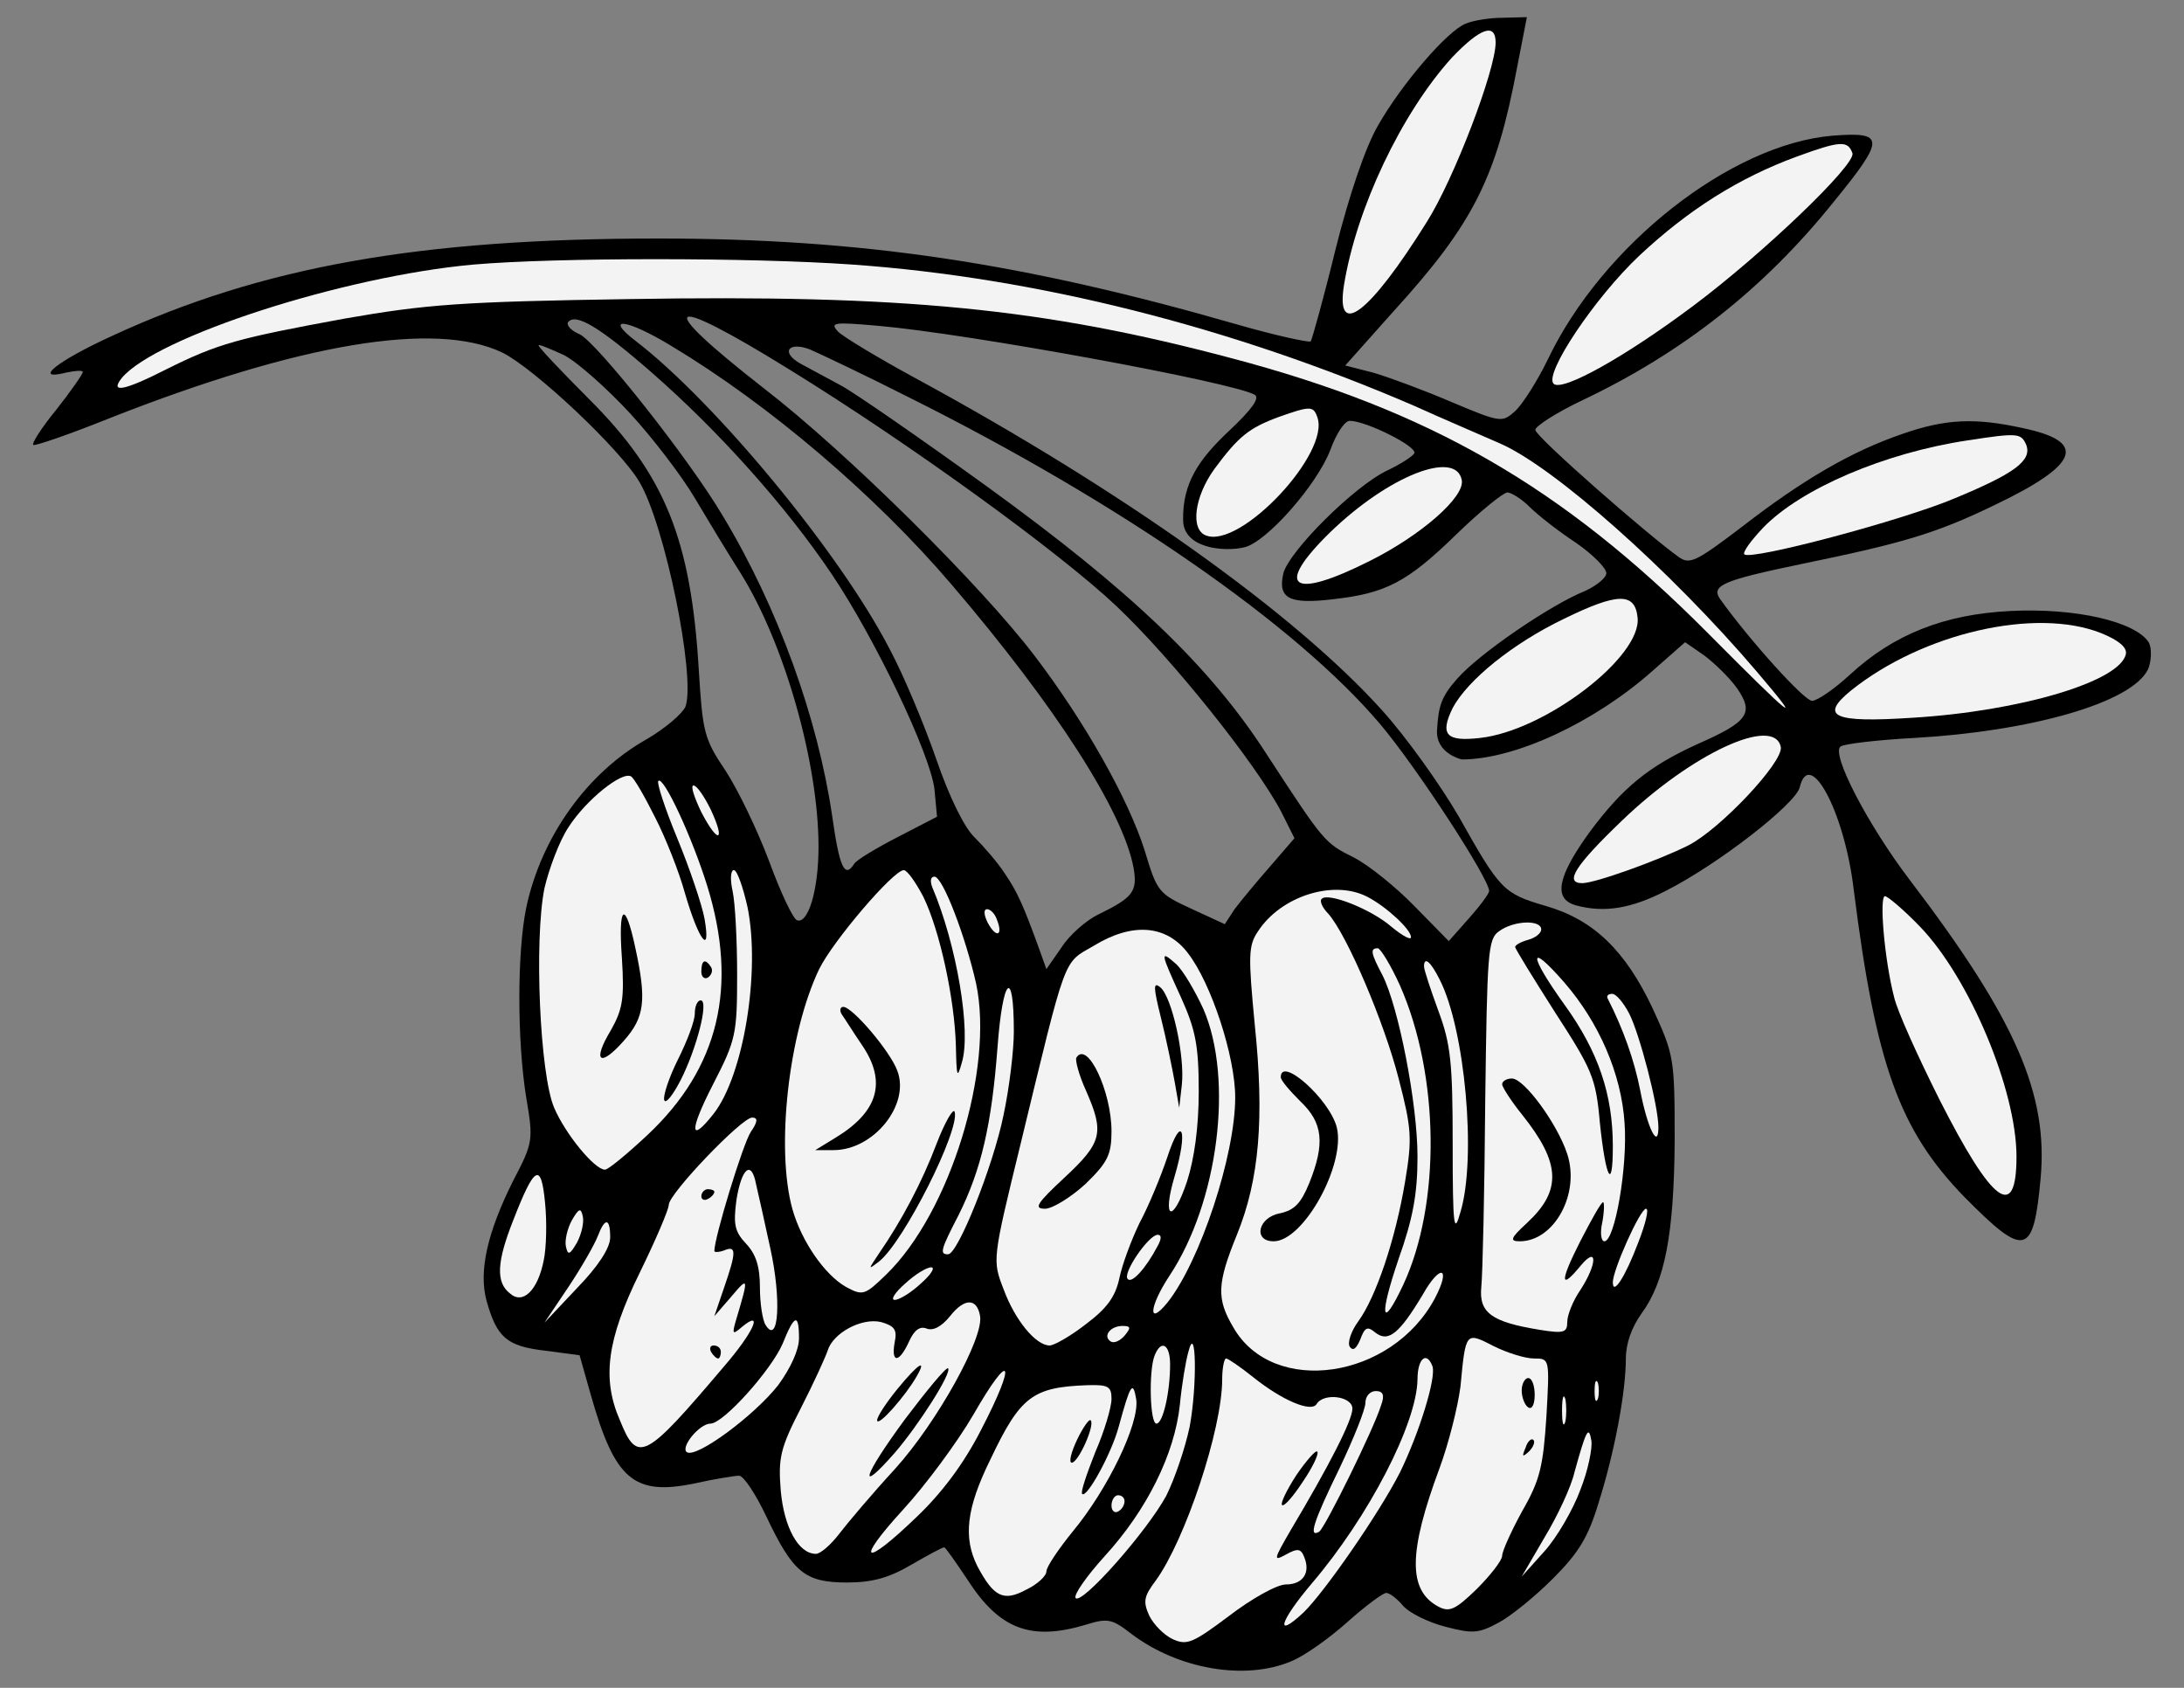 <?xml version="1.0" encoding="UTF-8" standalone="no"?>
<!DOCTYPE svg PUBLIC "-//W3C//DTD SVG 1.1//EN" "http://www.w3.org/Graphics/SVG/1.1/DTD/svg11.dtd">
<svg xmlns="http://www.w3.org/2000/svg" xmlns:dc="http://purl.org/dc/elements/1.1/" xmlns:xl="http://www.w3.org/1999/xlink" version="1.1" viewBox="63 63 297 229.5" width="297" height="229.5">
  <rect x="63" y="63" width="297" height="229.5" fill="#808080" stroke="none"/>
  <defs>
    <clipPath id="artboard_clip_path">
      <path d="M 63 63 L 360 63 L 360 292.5 L 63 292.5 Z"/>
    </clipPath>
  </defs>
  <g id="Ash_Keys,_Cluster_of_(1)" fill="none" stroke-opacity="1" stroke-dasharray="none" stroke="none" fill-opacity="1">
    <title>Ash Keys, Cluster of (1)</title>
    <g id="Ash_Keys,_Cluster_of_(1)_Layer_2" clip-path="url(#artboard_clip_path)">
      <title>Layer 2</title>
      <g id="Group_1838">
        <g id="Graphic_1901">
          <path d="M 262.317 66.214 C 259.838 67.188 253.641 74.359 250.365 80.114 C 248.682 83.036 246.469 89.5 244.61 96.937 C 243.016 103.489 241.422 109.155 241.245 109.421 C 240.979 109.598 236.464 108.624 231.24 107.119 C 202.022 98.708 180.153 95.432 152.529 95.432 C 120.124 95.432 98.609 99.239 78.157 108.712 C 70.808 112.077 67.355 114.822 71.959 113.671 C 73.198 113.405 74.261 113.317 74.261 113.582 C 74.261 113.848 72.667 116.15 70.719 118.629 C 68.683 121.108 67.266 123.321 67.532 123.498 C 67.709 123.676 72.402 122.082 77.891 119.868 C 103.744 109.686 122.16 106.588 131.28 110.926 C 135.618 113.051 147.305 124.03 149.962 128.545 C 153.415 134.389 157.576 154.753 156.248 159.002 C 155.894 159.976 153.503 162.013 150.936 163.518 C 142.878 168.033 136.592 176.799 134.556 186.45 C 133.316 192.47 133.316 204.511 134.556 212.214 C 135.53 217.969 135.53 218.323 132.785 223.547 C 129.244 230.63 128.093 235.854 129.155 239.838 C 130.572 244.885 131.9 246.036 137.123 246.656 L 141.816 247.276 L 143.321 252.588 C 146.597 264.187 149.165 266.4 157.399 264.718 C 160.144 264.098 162.977 263.655 163.508 263.655 C 164.128 263.655 165.81 266.223 167.227 269.233 C 170.857 276.848 172.45 278.176 178.205 278.176 C 181.57 278.176 183.872 277.556 186.882 275.785 C 189.184 274.457 191.132 273.395 191.398 273.395 C 191.575 273.395 192.991 275.431 194.585 277.822 C 198.924 284.55 203.173 286.144 210.611 283.931 C 213.709 282.957 214.241 283.134 216.985 285.259 C 223.272 289.951 232.303 291.545 238.589 288.889 C 240.36 288.181 243.724 285.79 246.203 283.577 C 248.682 281.363 251.073 279.592 251.516 279.592 C 251.958 279.592 253.021 280.389 253.818 281.363 C 254.703 282.337 257.182 283.577 259.573 284.196 C 263.291 285.17 264.088 285.082 266.744 283.665 C 268.426 282.78 271.702 280.124 274.182 277.644 C 277.635 274.191 278.963 272.067 280.379 267.374 C 282.593 260.379 284.098 252.234 284.098 247.718 C 284.098 245.682 284.895 243.469 286.223 241.609 C 289.41 237.271 290.65 230.807 290.738 218.058 C 290.738 206.813 290.65 206.459 287.728 200.084 C 284.009 192.205 279.671 188.043 273.208 186.184 C 267.453 184.502 267.01 184.059 261.343 173.966 C 258.864 169.716 254.26 163.252 250.984 159.622 C 239.12 146.43 215.657 129.696 187.413 114.379 C 182.367 111.634 177.674 108.801 176.966 108.093 C 175.815 106.853 176.346 106.765 182.367 107.296 C 194.674 108.358 230.798 114.999 233.631 116.681 C 234.339 117.124 233.277 118.629 230.178 121.551 C 226.016 125.446 223.832 128.68 223.891 133.592 C 223.79 137.561 229.469 138.107 232.303 137.399 C 235.313 136.602 242.042 128.988 243.901 124.207 C 244.698 121.993 245.849 120.223 246.557 120.223 C 248.771 120.223 255.854 123.764 255.323 124.649 C 255.057 125.092 253.375 126.155 251.693 126.951 C 247.177 129.076 238.323 137.93 237.526 140.941 C 236.73 144.394 238.323 145.19 244.255 144.482 C 251.427 143.685 254.349 142.18 260.989 135.717 C 264.265 132.529 267.453 129.962 267.984 129.962 C 268.515 129.962 269.932 130.847 270.994 131.91 C 272.145 133.061 274.978 135.274 277.28 136.779 C 279.582 138.373 281.442 140.232 281.442 140.941 C 281.442 141.56 280.114 142.623 278.608 143.331 C 273.916 145.19 264.088 151.919 261.166 155.284 C 258.953 157.763 258.611 159.08 258.422 162.278 C 258.232 165.477 261.786 166.263 261.786 166.263 C 269.046 166.263 279.848 161.216 287.728 154.221 L 292.155 150.326 L 294.722 152.096 C 296.139 153.159 298.175 155.107 299.238 156.612 C 301.54 159.976 300.743 161.127 293.926 164.138 C 287.285 167.148 283.744 169.981 279.14 176.179 C 274.801 182.2 274.182 185.21 277.28 186.095 C 281.176 187.158 284.806 186.538 289.499 184.148 C 296.67 180.517 307.118 172.372 307.738 170.07 C 309.066 164.492 313.847 173.434 315.086 183.97 C 318.097 207.787 321.284 216.641 330.138 225.761 C 338.372 234.083 339.523 233.818 340.497 223.282 C 341.56 211.772 337.133 201.59 322.701 182.642 C 317.034 175.205 311.899 165.377 313.316 164.492 C 313.847 164.138 318.362 163.607 323.32 163.341 C 338.992 162.456 352.839 158.617 355.095 154.033 C 355.48 153.251 355.726 151.3 355.194 150.326 C 353.335 147.492 345.19 145.633 336.424 146.076 C 327.393 146.519 320.487 149.263 314.555 154.753 C 312.43 156.701 310.128 158.294 309.42 158.294 C 308.357 158.294 300.92 150.06 296.936 144.482 C 295.608 142.623 297.29 141.915 307.915 139.701 C 321.727 136.868 326.242 135.54 334.122 131.733 C 345.809 126.155 346.96 123.056 338.018 121.196 C 331.555 119.78 327.57 119.957 321.727 121.993 C 314.732 124.384 308.092 128.28 299.858 134.654 C 293.571 139.435 292.775 139.79 291.269 138.727 C 286.843 135.54 271.791 122.347 271.791 121.462 C 271.702 121.019 274.536 119.16 278.077 117.478 C 291.889 110.926 302.957 102.161 312.342 90.473 C 319.425 81.797 319.336 80.911 312.253 81.443 C 298.353 82.594 280.91 96.317 273.473 111.9 C 272.057 114.822 270.02 118.009 269.046 118.894 C 267.275 120.488 267.098 120.488 260.369 117.655 C 256.651 116.061 251.87 114.29 249.745 113.671 L 245.938 112.697 L 252.489 105.348 C 263.38 93.395 266.479 87.198 269.312 72.146 L 270.64 65.328 L 267.364 65.417 C 265.593 65.417 263.38 65.771 262.317 66.214 Z M 151.644 113.671 C 160.675 121.551 169.883 131.821 176.081 141.029 C 182.101 149.972 189.45 165.466 190.07 170.247 L 190.424 174.054 L 185.111 176.799 C 182.19 178.304 179.534 179.898 179.179 180.429 C 177.851 182.554 177.143 180.872 176.169 173.966 C 174.221 160.685 168.82 145.633 161.295 133.149 C 156.691 125.358 144.118 109.509 141.816 108.447 C 140.754 108.004 140.045 107.296 140.222 106.853 C 141.196 105.437 144.561 107.473 151.644 113.671 Z M 170.326 113.228 C 186.705 123.321 206.981 138.019 214.772 145.368 C 222.386 152.539 233.896 166.971 237.261 173.434 L 239.032 176.976 L 235.667 180.872 C 233.808 182.996 231.683 185.564 230.886 186.627 L 229.558 188.663 L 224.954 186.538 C 220.527 184.502 220.35 184.236 218.668 178.658 C 216.454 171.664 210.522 161.127 203.705 152.185 C 196.444 142.623 178.117 124.472 166.873 115.796 C 151.644 103.931 153.326 102.692 170.326 113.228 Z M 154.3 110.041 C 167.581 118.009 182.013 130.316 192.372 142.446 C 206.538 159.002 215.746 173.346 217.163 181.049 C 217.694 184.236 217.074 185.033 212.381 187.335 C 210.699 188.132 208.397 190.168 207.335 191.85 L 205.298 194.772 L 204.413 192.293 C 202.111 185.918 201.314 184.236 199.632 181.757 C 198.658 180.252 196.799 178.127 195.559 176.887 C 194.142 175.559 192.106 171.398 190.335 166.263 C 188.742 161.659 185.908 154.841 183.96 151.211 C 177.232 138.196 160.321 117.743 149.519 109.421 C 145.003 105.968 148.191 106.322 154.3 110.041 Z M 148.722 119.249 C 151.821 122.613 155.717 127.748 157.399 130.582 C 159.081 133.415 161.914 138.107 163.774 141.029 C 169.706 150.591 174.31 166.794 174.31 178.127 C 174.31 184.059 172.893 188.663 171.388 188.132 C 170.857 187.955 169.174 184.413 167.581 180.075 C 165.987 175.825 163.331 170.335 161.649 167.768 C 158.727 163.429 158.55 162.544 158.019 153.956 C 156.956 136.337 153.415 127.571 143.144 117.301 C 139.337 113.494 136.238 110.218 136.238 109.952 C 136.238 109.775 137.743 110.395 139.691 111.28 C 141.55 112.254 145.623 115.884 148.722 119.249 Z M 186.794 117.124 C 215.303 131.378 239.209 147.935 250.63 161.393 C 255.588 167.237 265.505 182.465 265.505 184.148 C 265.505 184.502 264.265 186.184 262.76 187.866 L 260.015 190.965 L 255.411 186.272 C 252.932 183.705 249.214 180.695 247.177 179.632 C 243.104 177.596 243.104 177.596 235.136 165.377 C 227.522 153.602 216.808 143.331 197.241 129.165 C 188.299 122.702 179.356 116.504 177.409 115.441 C 175.461 114.379 172.982 113.051 171.831 112.431 C 169.174 110.926 170.148 109.421 173.07 110.483 C 174.31 111.014 180.507 113.936 186.794 117.124 Z" fill="black"/>
        </g>
        <g id="Graphic_1900">
          <path d="M 266.39 68.781 C 266.39 72.5 260.724 87.375 257.005 93.218 C 249.214 105.702 244.61 109.155 245.761 101.806 C 247.443 91.359 253.552 78.432 260.458 70.818 C 264.265 66.834 266.39 66.037 266.39 68.781 Z" fill="#f3f3f3"/>
        </g>
        <g id="Graphic_1899">
          <path d="M 314.909 83.833 C 315.441 85.338 302.779 97.468 293.306 104.551 C 284.098 111.457 275.421 116.327 274.27 115.176 C 272.942 113.848 279.848 103.489 285.957 97.734 C 292.598 91.536 299.415 87.198 307.384 84.276 C 313.227 82.151 314.29 82.062 314.909 83.833 Z" fill="#f3f3f3"/>
        </g>
        <g id="Graphic_1898">
          <path d="M 178.914 98.973 C 203.97 100.744 230.532 107.473 255.323 118.186 C 259.218 119.957 264.442 122.17 266.833 123.233 C 274.182 126.332 290.207 140.586 301.894 154.31 C 308.535 162.101 306.941 160.862 295.165 148.998 C 275.421 129.165 257.359 118.806 230.532 111.723 C 204.944 104.905 185.731 103.046 148.634 103.666 C 125.702 104.02 121.009 104.374 109.854 106.322 C 95.422 108.978 92.677 109.686 85.594 113.228 C 79.839 116.15 77.891 116.504 79.573 114.379 C 84.266 108.801 109.676 100.567 127.384 98.973 C 138.629 97.999 165.102 97.999 178.914 98.973 Z" fill="#f3f3f3"/>
        </g>
        <g id="Graphic_1897">
          <path d="M 242.13 119.691 C 243.99 124.561 231.683 137.665 226.99 135.805 C 224.865 135.008 225.397 130.582 228.141 126.774 C 231.417 122.347 232.834 121.196 236.907 119.691 C 241.157 118.186 241.599 118.186 242.13 119.691 Z" fill="#f3f3f3"/>
        </g>
        <g id="Graphic_1896">
          <path d="M 338.549 123.498 C 339.346 125.623 336.955 127.394 328.81 130.759 C 321.727 133.769 301.009 139.258 300.212 138.373 C 299.946 138.107 301.097 136.514 302.779 134.743 C 307.915 129.431 319.336 124.561 330.581 122.879 C 337.487 121.816 337.841 121.905 338.549 123.498 Z" fill="#f3f3f3"/>
        </g>
        <g id="Graphic_1895">
          <path d="M 261.786 128.28 C 262.229 130.582 256.208 135.805 249.302 139.258 C 238.589 144.659 236.198 142.888 243.901 135.363 C 251.87 127.66 260.989 124.118 261.786 128.28 Z" fill="#f3f3f3"/>
        </g>
        <g id="Graphic_1894">
          <path d="M 285.692 146.961 C 286.311 152.274 273.119 162.367 264.265 163.341 C 259.661 163.872 258.776 162.898 260.547 159.268 C 262.583 155.461 268.692 150.503 275.687 147.138 C 282.947 143.597 285.337 143.508 285.692 146.961 Z" fill="#f3f3f3"/>
        </g>
        <g id="Graphic_1893">
          <path d="M 348.731 149.086 C 351.122 150.06 352.273 151.034 352.096 151.919 C 351.387 155.638 337.752 159.711 323.055 160.596 C 312.253 161.304 310.394 160.419 314.732 156.878 C 324.471 149.086 339.789 145.545 348.731 149.086 Z" fill="#f3f3f3"/>
        </g>
        <g id="Graphic_1892">
          <path d="M 305.17 164.58 C 305.524 166.617 296.936 175.736 292.598 177.95 C 288.525 179.986 279.937 183.085 278.166 183.085 C 275.687 183.085 277.192 180.695 283.567 174.585 C 293.04 165.466 304.285 160.242 305.17 164.58 Z" fill="#f3f3f3"/>
        </g>
        <g id="Graphic_1891">
          <path d="M 152.087 174.143 C 153.503 176.887 155.362 181.58 156.159 184.502 C 158.019 190.876 159.701 193.09 158.815 187.955 C 158.461 186.007 156.779 181.049 155.097 176.976 C 153.415 172.903 152.264 169.362 152.529 169.184 C 153.238 168.476 157.133 176.887 159.17 183.439 C 163.419 197.163 160.763 208.23 151.024 217.35 C 148.279 219.917 145.712 222.042 145.269 222.042 C 143.852 222.042 139.868 217.172 138.363 213.631 C 136.415 209.115 135.618 190.876 137.035 183.793 C 137.655 181.137 139.071 177.33 140.311 175.471 C 142.701 171.752 147.571 167.856 148.811 168.565 C 149.253 168.83 150.67 171.309 152.087 174.143 Z" fill="#f3f3f3"/>
        </g>
        <g id="Graphic_1890">
          <path d="M 159.612 172.992 C 161.737 177.507 160.675 177.861 158.373 173.434 C 157.399 171.398 156.868 169.804 157.31 169.804 C 157.753 169.804 158.727 171.221 159.612 172.992 Z" fill="#f3f3f3"/>
        </g>
        <g id="Graphic_1889">
          <path d="M 164.659 186.361 C 166.43 195.126 164.128 209.204 160.055 214.428 C 156.779 218.589 156.691 216.818 159.966 210.444 C 163.065 204.423 163.242 203.626 163.242 195.569 C 163.242 190.876 162.977 185.741 162.623 184.148 C 162.268 182.554 162.357 181.314 162.8 181.314 C 163.242 181.314 164.039 183.616 164.659 186.361 Z" fill="#f3f3f3"/>
        </g>
        <g id="Graphic_1888">
          <path d="M 188.565 184.944 C 190.778 189.46 192.814 198.756 192.991 205.22 C 193.08 209.47 193.169 209.735 193.788 207.522 C 195.116 203.272 193.08 191.408 189.804 183.705 C 189.45 182.819 189.538 182.2 190.07 182.2 C 191.221 182.2 194.32 190.434 195.736 196.72 C 198.215 208.319 192.195 227.886 183.518 236.297 C 180.596 239.13 180.33 239.219 178.028 237.979 C 175.107 236.297 172.008 231.781 170.768 227.443 C 168.466 219.209 170.237 203.449 174.398 194.772 C 176.258 190.965 184.492 181.314 185.908 181.314 C 186.351 181.314 187.502 182.908 188.565 184.944 Z" fill="#f3f3f3"/>
        </g>
        <g id="Graphic_1887">
          <path d="M 248.948 184.944 C 251.516 186.272 254.88 189.371 254.88 190.434 C 254.88 190.876 253.729 190.257 252.224 189.017 C 249.479 186.627 243.636 184.325 242.75 185.21 C 242.396 185.476 242.839 186.45 243.636 187.246 C 246.203 190.168 251.25 202.032 253.198 209.647 C 254.969 216.464 255.057 217.792 254.083 223.636 C 252.755 231.604 250.099 239.396 247.708 242.672 C 246.734 244 246.203 245.593 246.557 246.125 C 247 246.744 247.443 246.39 247.974 245.151 C 248.594 243.469 248.948 243.291 250.01 244.177 C 251.781 245.593 253.286 244.354 256.474 239.042 C 258.864 234.792 260.369 235.234 258.156 239.484 C 252.312 250.552 236.11 252.942 230.709 243.469 C 228.407 239.573 228.495 237.536 231.24 230.807 C 234.25 223.37 234.959 215.048 233.631 202.298 C 232.745 193.001 232.745 191.585 234.073 189.637 C 237.172 184.856 244.344 182.554 248.948 184.944 Z" fill="#f3f3f3"/>
        </g>
        <g id="Graphic_1886">
          <path d="M 324.117 189.017 C 330.846 196.012 337.221 211.24 337.221 220.271 C 337.221 229.125 333.945 226.735 326.685 212.391 C 323.852 206.725 321.019 200.527 320.576 198.579 C 319.248 193.444 318.539 184.856 319.336 184.856 C 319.69 184.856 321.904 186.715 324.117 189.017 Z" fill="#f3f3f3"/>
        </g>
        <g id="Graphic_1885">
          <path d="M 198.569 188.043 C 199.455 190.257 198.481 190.611 197.33 188.486 C 196.799 187.423 196.71 186.627 197.241 186.627 C 197.684 186.627 198.304 187.246 198.569 188.043 Z" fill="#f3f3f3"/>
        </g>
        <g id="Graphic_1884">
          <path d="M 272.588 189.371 C 272.588 189.903 271.791 190.522 270.817 190.788 C 269.843 191.054 269.046 191.496 269.046 191.762 C 269.046 192.027 271.525 196.012 274.447 200.616 C 279.494 208.407 280.025 209.558 280.556 215.579 C 281.353 223.282 282.327 225.141 282.327 218.855 C 282.327 211.86 280.379 206.017 275.775 199.642 C 270.817 192.736 270.817 190.965 275.687 196.543 C 280.468 202.032 283.478 209.027 283.921 215.667 C 284.363 221.688 282.593 231.781 281.176 231.781 C 280.733 231.781 280.556 230.63 280.91 229.125 C 281.176 227.62 281.176 226.469 280.999 226.469 C 280.733 226.469 279.405 228.86 277.9 231.781 C 275.067 237.359 275.155 238.51 277.989 235.057 C 280.291 232.313 280.202 234.88 277.9 238.422 C 276.926 239.838 276.129 241.786 276.129 242.76 C 276.129 244.177 275.687 244.354 272.411 243.823 C 265.859 242.76 264.088 241.521 264.442 237.979 C 264.619 236.297 264.885 224.964 264.973 212.834 C 265.239 192.559 265.328 190.699 266.833 189.637 C 268.869 188.132 272.588 188.043 272.588 189.371 Z" fill="#f3f3f3"/>
        </g>
        <g id="Graphic_1883">
          <path d="M 224.511 192.559 C 227.699 196.631 230.975 206.636 230.975 212.214 C 230.975 220.094 226.193 234.526 221.767 240.104 C 219.022 243.469 219.287 240.635 222.032 236.474 C 228.673 226.469 230.798 209.735 226.636 200.173 C 225.485 197.694 223.891 194.949 222.918 194.064 C 220.704 192.116 220.793 192.47 223.626 198.668 C 225.574 203.006 226.016 205.131 226.016 211.417 C 226.016 216.287 225.397 220.625 224.423 223.636 C 222.475 229.479 220.97 228.86 222.74 222.928 C 224.6 216.641 223.714 214.339 221.767 220.271 C 220.881 222.928 219.199 227 217.959 229.302 C 216.808 231.693 215.569 235.057 215.215 236.828 C 214.683 239.307 213.532 240.901 210.699 243.026 C 208.663 244.619 206.361 245.948 205.741 245.948 C 203.882 245.948 201.048 242.583 199.455 238.245 C 197.95 234.349 197.95 234.26 201.757 218.678 C 208.132 192.382 207.512 194.064 211.762 191.585 C 216.985 188.397 221.589 188.752 224.511 192.559 Z" fill="#f3f3f3"/>
        </g>
        <g id="Graphic_1882">
          <path d="M 253.375 196.986 C 258.776 209.204 258.953 226.735 253.818 237.713 C 250.807 244.088 250.542 241.963 253.198 234.172 C 255.146 228.683 255.765 225.318 255.765 220.271 C 255.765 213.1 253.198 199.907 250.984 195.569 C 249.391 192.559 249.302 191.939 250.365 191.939 C 250.719 191.939 252.135 194.241 253.375 196.986 Z" fill="#f3f3f3"/>
        </g>
        <g id="Graphic_1881">
          <path d="M 258.776 196.189 C 262.229 202.918 263.822 220.448 261.609 227.797 C 260.724 230.985 260.547 229.922 260.547 218.501 C 260.547 207.433 260.281 204.954 258.599 200.439 C 257.536 197.517 256.651 194.861 256.651 194.418 C 256.651 193.001 257.536 193.71 258.776 196.189 Z" fill="#f3f3f3"/>
        </g>
        <g id="Graphic_1880">
          <path d="M 200.871 203.272 C 200.871 205.839 200.252 210.975 199.455 214.693 C 198.038 221.599 193.257 233.552 191.929 233.552 C 190.778 233.552 190.867 233.021 193.346 228.24 C 196.444 222.042 197.861 215.933 198.658 205.308 C 199.366 195.835 200.871 194.418 200.871 203.272 Z" fill="#f3f3f3"/>
        </g>
        <g id="Graphic_1879">
          <path d="M 284.541 200.793 C 285.957 203.537 288.525 213.365 288.525 216.287 C 288.525 219.386 287.02 216.376 286.046 211.24 C 285.249 207.168 283.744 202.918 281.619 198.756 C 281.442 198.402 281.707 198.137 282.238 198.137 C 282.77 198.137 283.744 199.288 284.541 200.793 Z" fill="#f3f3f3"/>
        </g>
        <g id="Graphic_1878">
          <path d="M 165.102 216.907 C 164.039 218.501 160.144 231.25 160.144 233.109 C 160.144 233.287 160.763 233.287 161.472 233.021 C 163.154 232.313 163.154 233.198 161.472 238.068 L 160.144 241.963 L 162.446 239.307 C 164.836 236.474 164.836 236.651 163.065 242.583 C 162.534 244.442 162.623 244.531 163.951 243.38 C 166.873 240.989 165.456 244.177 161.472 248.781 C 150.67 261.53 149.696 262.062 147.305 256.13 C 144.826 250.463 145.535 245.151 149.962 236.12 C 152.175 231.604 153.946 227.443 153.946 226.823 C 153.946 225.318 163.862 214.959 165.279 214.959 C 166.076 214.959 166.076 215.49 165.102 216.907 Z" fill="#f3f3f3"/>
        </g>
        <g id="Graphic_1877">
          <path d="M 136.946 234.349 C 136.15 238.422 134.113 240.458 132.342 238.864 C 130.395 237.359 130.572 234.526 132.785 228.948 C 135.707 221.422 136.592 220.98 137.123 226.558 C 137.389 229.214 137.301 232.667 136.946 234.349 Z" fill="#f3f3f3"/>
        </g>
        <g id="Graphic_1876">
          <path d="M 165.81 223.99 C 166.076 225.141 166.961 229.037 167.758 232.755 C 169.263 239.573 168.909 245.948 167.138 243.203 C 166.695 242.583 166.341 240.193 166.341 238.068 C 166.341 235.234 165.81 233.552 164.482 232.136 C 162.888 230.453 162.711 229.479 163.154 226.115 C 163.862 221.776 165.19 220.714 165.81 223.99 Z" fill="#f3f3f3"/>
        </g>
        <g id="Graphic_1875">
          <path d="M 141.462 231.958 C 140.488 233.641 140.222 233.729 139.957 232.49 C 139.78 231.693 140.134 230.099 140.754 228.948 C 141.727 227.266 141.993 227.177 142.259 228.417 C 142.436 229.214 142.082 230.807 141.462 231.958 Z" fill="#f3f3f3"/>
        </g>
        <g id="Graphic_1874">
          <path d="M 285.78 231.958 C 284.009 236.651 282.327 239.219 282.327 237.359 C 282.327 235.677 286.046 227.354 286.843 227.354 C 287.285 227.354 286.754 229.479 285.78 231.958 Z" fill="#f3f3f3"/>
        </g>
        <g id="Graphic_1873">
          <path d="M 145.977 231.25 C 145.977 232.667 144.384 235.146 141.462 238.156 L 137.035 242.849 L 140.311 237.979 C 142.082 235.323 143.852 232.224 144.295 231.073 C 145.269 228.505 145.977 228.594 145.977 231.25 Z" fill="#f3f3f3"/>
        </g>
        <g id="Graphic_1872">
          <path d="M 220.438 232.401 C 218.756 235.589 216.897 237.536 216.366 236.917 C 215.569 236.208 219.199 230.896 220.438 230.896 C 220.97 230.896 220.97 231.427 220.438 232.401 Z" fill="#f3f3f3"/>
        </g>
        <g id="Graphic_1871">
          <path d="M 188.21 237.536 C 186.882 238.776 185.289 239.75 184.669 239.75 C 184.049 239.75 184.757 238.687 186.085 237.536 C 187.413 236.297 189.007 235.323 189.627 235.323 C 190.247 235.323 189.538 236.385 188.21 237.536 Z" fill="#f3f3f3"/>
        </g>
        <g id="Graphic_1870">
          <path d="M 196.267 241.875 C 196.887 244.797 190.424 256.395 184.757 262.681 C 181.658 266.046 178.294 270.03 177.143 271.535 C 175.992 273.04 174.575 274.28 173.956 274.28 C 171.565 274.28 169.617 270.65 169.174 265.692 C 168.82 261.265 169.086 259.937 171.919 254.447 C 173.69 250.994 175.284 247.453 175.549 246.656 C 176.258 244.265 180.153 242.14 182.809 242.76 C 184.669 243.291 185.023 243.823 184.669 245.505 C 184.138 248.427 185.289 248.338 186.617 245.416 C 187.325 243.823 188.122 243.291 189.007 243.646 C 189.893 244 191.044 243.38 192.195 241.963 C 194.142 239.484 195.825 239.484 196.267 241.875 Z" fill="#f3f3f3"/>
        </g>
        <g id="Graphic_1869">
          <path d="M 171.654 244.974 C 171.654 246.567 170.503 249.046 168.82 251.348 C 165.544 255.51 157.753 261.265 156.425 260.468 C 155.451 259.848 158.107 256.572 159.612 256.572 C 161.383 256.572 167.935 249.224 169.44 245.682 C 171.034 241.698 171.654 241.521 171.654 244.974 Z" fill="#f3f3f3"/>
        </g>
        <g id="Graphic_1868">
          <path d="M 215.923 244.619 C 215.303 245.328 214.506 245.682 214.064 245.416 C 212.913 244.708 213.975 243.291 215.657 243.291 C 216.808 243.291 216.808 243.557 215.923 244.619 Z" fill="#f3f3f3"/>
        </g>
        <g id="Graphic_1867">
          <path d="M 271.614 247.718 C 273.739 247.718 273.739 247.718 273.296 255.598 C 272.853 262.416 272.411 264.275 270.02 268.436 C 268.515 271.181 267.275 273.926 267.275 274.546 C 267.275 275.165 265.682 277.202 263.822 279.061 C 260.901 281.894 260.104 282.248 258.599 281.452 C 254.437 279.238 254.526 274.014 258.776 262.593 C 260.015 259.228 261.255 254.27 261.609 251.526 C 262.317 244 262.317 244.088 266.124 246.036 C 267.895 246.922 270.374 247.718 271.614 247.718 Z" fill="#f3f3f3"/>
        </g>
        <g id="Graphic_1866">
          <path d="M 224.777 257.015 C 224.157 259.937 222.74 264.098 221.589 266.4 C 218.933 271.27 210.168 281.186 209.283 280.301 C 208.928 279.946 210.699 277.379 213.267 274.546 C 218.933 268.348 222.74 260.734 223.449 254.005 C 223.714 251.26 224.246 248.072 224.6 246.833 C 225.662 242.583 225.839 251.348 224.777 257.015 Z" fill="#f3f3f3"/>
        </g>
        <g id="Graphic_1865">
          <path d="M 222.121 248.515 C 222.121 252.322 221.147 256.572 220.261 256.572 C 219.376 256.572 219.199 249.489 219.996 247.364 C 220.881 245.062 222.121 245.77 222.121 248.515 Z" fill="#f3f3f3"/>
        </g>
        <g id="Graphic_1864">
          <path d="M 233.454 250.286 C 237.438 253.473 241.334 255.067 242.042 253.916 C 243.016 252.322 246.912 252.854 246.912 254.536 C 246.912 256.13 243.724 262.327 238.5 271.093 C 236.198 275.077 236.11 275.342 237.881 274.369 C 239.474 273.483 239.917 273.572 240.36 274.723 C 241.245 276.848 240.183 278.441 237.881 278.441 C 236.641 278.441 233.188 280.389 230.178 282.691 C 225.22 286.41 224.423 286.764 222.475 285.879 C 221.324 285.347 219.907 283.931 219.287 282.691 C 218.402 280.743 218.579 280.035 220.173 277.91 C 224.157 272.421 229.204 257.369 229.204 250.552 C 229.204 249.046 229.469 247.718 229.735 247.718 C 230.001 247.718 231.683 248.869 233.454 250.286 Z" fill="#f3f3f3"/>
        </g>
        <g id="Graphic_1863">
          <path d="M 257.802 248.781 C 258.333 250.375 255.942 257.989 253.375 263.213 C 250.542 268.791 243.104 279.504 240.271 282.248 C 236.287 285.967 236.995 283.488 241.422 278.264 C 249.125 269.233 255.677 256.572 255.765 250.552 C 255.765 247.718 257.005 246.656 257.802 248.781 Z" fill="#f3f3f3"/>
        </g>
        <g id="Graphic_1862">
          <path d="M 196.444 257.369 C 194.054 262.062 191.044 266.046 187.591 269.322 C 180.419 276.228 179.179 275.52 185.82 268.259 C 188.83 264.983 193.169 259.14 195.382 255.333 C 200.517 246.39 201.314 247.984 196.444 257.369 Z" fill="#f3f3f3"/>
        </g>
        <g id="Graphic_1861">
          <path d="M 280.291 253.208 C 280.025 253.828 279.848 253.385 279.848 252.145 C 279.848 250.906 280.025 250.463 280.291 250.994 C 280.468 251.614 280.468 252.677 280.291 253.208 Z" fill="#f3f3f3"/>
        </g>
        <g id="Graphic_1860">
          <path d="M 214.152 253.208 C 214.152 254.359 213.178 257.635 211.939 260.468 C 210.788 263.39 209.902 265.957 210.168 266.134 C 210.788 266.754 214.152 260.645 215.126 257.015 C 216.72 251.171 217.074 250.64 217.517 253.296 C 217.959 256.572 213.621 265.515 208.928 271.181 C 206.981 273.572 205.298 276.051 205.298 276.671 C 205.298 277.29 204.059 278.441 202.554 279.15 C 199.455 280.832 198.127 280.124 195.913 275.962 C 193.965 272.067 194.408 268.082 197.684 261.442 C 201.757 252.854 203.439 251.614 210.876 251.348 C 213.709 251.26 214.152 251.526 214.152 253.208 Z" fill="#f3f3f3"/>
        </g>
        <g id="Graphic_1859">
          <path d="M 250.807 254.093 C 249.833 257.281 243.193 270.738 242.396 271.27 C 240.891 272.155 241.599 269.942 245.141 262.681 C 247.089 258.609 248.682 254.624 248.682 253.739 C 248.682 252.854 249.302 252.145 250.099 252.145 C 251.073 252.145 251.338 252.677 250.807 254.093 Z" fill="#f3f3f3"/>
        </g>
        <g id="Graphic_1858">
          <path d="M 275.864 256.307 C 275.598 257.192 275.421 256.484 275.421 254.801 C 275.421 253.119 275.598 252.411 275.864 253.208 C 276.041 254.093 276.041 255.51 275.864 256.307 Z" fill="#f3f3f3"/>
        </g>
        <g id="Graphic_1857">
          <path d="M 277.9 265.603 C 276.926 268.259 274.713 272.067 273.03 273.926 L 269.932 277.379 L 273.03 272.067 C 274.801 269.145 276.661 265.161 277.103 263.213 C 278.697 257.458 279.051 256.749 279.405 258.874 C 279.582 259.848 278.963 262.947 277.9 265.603 Z" fill="#f3f3f3"/>
        </g>
        <g id="Graphic_1856">
          <path d="M 215.923 267.108 C 215.923 267.64 215.569 268.259 215.038 268.525 C 214.595 268.791 214.152 268.436 214.152 267.728 C 214.152 266.931 214.595 266.312 215.038 266.312 C 215.569 266.312 215.923 266.666 215.923 267.108 Z" fill="#f3f3f3"/>
        </g>
        <g id="Graphic_1855">
          <path d="M 147.571 193.267 C 147.925 198.845 147.66 200.262 146.066 203.095 C 143.498 207.345 144.561 208.23 147.837 204.511 C 150.67 201.324 150.936 199.022 149.43 192.027 C 148.014 185.299 147.04 185.918 147.571 193.267 Z" fill="black"/>
        </g>
        <g id="Graphic_1854">
          <path d="M 158.373 195.126 C 158.373 195.835 158.815 196.189 159.258 195.923 C 159.789 195.569 159.966 194.949 159.701 194.507 C 158.904 193.267 158.373 193.533 158.373 195.126 Z" fill="black"/>
        </g>
        <g id="Graphic_1853">
          <path d="M 157.487 200.793 C 157.487 201.855 156.425 204.6 155.185 207.079 C 153.946 209.558 153.149 212.037 153.326 212.568 C 153.503 213.188 154.477 211.949 155.54 209.912 C 157.753 205.574 159.435 199.022 158.284 199.022 C 157.842 199.022 157.487 199.819 157.487 200.793 Z" fill="black"/>
        </g>
        <g id="Graphic_1852">
          <path d="M 177.497 200.97 C 177.94 201.59 179.091 203.449 180.242 205.131 C 183.606 210.089 182.455 214.162 176.612 217.704 L 173.867 219.386 L 176.346 219.386 C 181.836 219.386 186.794 213.188 185.023 208.584 C 184.049 205.928 178.914 199.907 177.674 199.907 C 177.232 199.907 177.143 200.439 177.497 200.97 Z" fill="black"/>
        </g>
        <g id="Graphic_1851">
          <path d="M 190.335 218.589 C 188.387 223.724 185.643 228.948 182.455 233.552 C 181.039 235.677 181.039 235.677 182.544 234.526 C 185.908 231.87 193.611 216.553 192.814 214.162 C 192.637 213.631 191.486 215.579 190.335 218.589 Z" fill="black"/>
        </g>
        <g id="Graphic_1850">
          <path d="M 237.172 209.47 C 237.172 209.912 238.412 211.329 239.828 212.746 C 242.927 215.667 243.193 218.501 241.068 223.813 C 239.917 226.646 239.032 227.531 237.084 227.974 C 234.073 228.505 233.365 231.781 236.198 231.781 C 240.271 231.781 246.026 221.334 244.787 216.287 C 243.813 212.48 237.172 206.548 237.172 209.47 Z" fill="black"/>
        </g>
        <g id="Graphic_1849">
          <path d="M 267.275 210.444 C 267.275 210.798 268.515 212.746 270.02 214.605 C 275.244 221.157 275.421 224.875 270.64 229.302 C 268.426 231.339 268.249 231.781 269.666 231.781 C 274.359 231.781 277.9 225.318 276.129 219.917 C 274.801 215.844 270.286 209.647 268.604 209.647 C 267.895 209.647 267.275 210.001 267.275 210.444 Z" fill="black"/>
        </g>
        <g id="Graphic_1848">
          <path d="M 220.881 201.413 C 221.589 204.246 222.386 208.142 222.74 210.089 L 223.36 213.631 L 223.714 210.532 C 224.157 206.636 222.386 198.579 220.793 197.251 C 219.819 196.454 219.819 197.163 220.881 201.413 Z" fill="black"/>
        </g>
        <g id="Graphic_1847">
          <path d="M 209.371 206.813 C 209.194 207.168 209.725 209.204 210.699 211.329 C 213.178 216.995 212.913 218.323 207.777 223.105 C 203.97 226.646 203.528 227.354 205.121 227.354 C 206.095 227.354 208.574 225.849 210.611 223.99 C 213.621 221.068 214.152 220.006 214.152 216.818 C 214.152 211.417 210.876 204.423 209.371 206.813 Z" fill="black"/>
        </g>
        <g id="Graphic_1846">
          <path d="M 158.373 225.672 C 158.373 226.115 158.815 226.292 159.258 226.026 C 159.789 225.761 160.144 225.318 160.144 225.052 C 160.144 224.875 159.789 224.698 159.258 224.698 C 158.815 224.698 158.373 225.141 158.373 225.672 Z" fill="black"/>
        </g>
        <g id="Graphic_1845">
          <path d="M 159.701 246.833 C 159.966 247.276 160.409 247.718 160.675 247.718 C 160.852 247.718 161.029 247.276 161.029 246.833 C 161.029 246.302 160.586 245.948 160.055 245.948 C 159.612 245.948 159.435 246.302 159.701 246.833 Z" fill="black"/>
        </g>
        <g id="Graphic_1844">
          <path d="M 185.023 251.88 C 183.518 253.739 182.278 255.598 182.278 256.13 C 182.367 257.103 186.174 252.765 187.679 250.109 C 189.096 247.63 187.856 248.427 185.023 251.88 Z" fill="black"/>
        </g>
        <g id="Graphic_1843">
          <path d="M 186.085 255.952 C 180.419 263.655 179.445 266.489 184.669 260.556 C 187.945 256.749 192.46 249.666 191.929 249.046 C 191.663 248.869 189.096 251.968 186.085 255.952 Z" fill="black"/>
        </g>
        <g id="Graphic_1842">
          <path d="M 269.932 252.057 C 269.932 253.031 270.374 254.093 270.817 254.359 C 271.348 254.713 271.702 253.916 271.702 252.677 C 271.702 251.437 271.348 250.375 270.817 250.375 C 270.374 250.375 269.932 251.171 269.932 252.057 Z" fill="black"/>
        </g>
        <g id="Graphic_1841">
          <path d="M 270.463 259.848 C 269.932 261.088 270.02 261.176 270.906 260.379 C 271.525 259.76 271.791 259.051 271.525 258.786 C 271.26 258.52 270.728 258.963 270.463 259.848 Z" fill="black"/>
        </g>
        <g id="Graphic_1840">
          <path d="M 239.297 263.567 C 237.969 265.603 237.084 267.462 237.349 267.64 C 237.615 267.905 238.855 266.489 240.183 264.452 C 241.511 262.504 242.396 260.645 242.13 260.379 C 241.953 260.114 240.625 261.619 239.297 263.567 Z" fill="black"/>
        </g>
        <g id="Graphic_1839">
          <path d="M 209.46 258.786 C 208.663 260.468 208.309 261.885 208.751 261.885 C 209.637 261.885 211.939 256.749 211.319 256.13 C 211.142 255.864 210.256 257.103 209.46 258.786 Z" fill="black"/>
        </g>
      </g>
    </g>
  </g>
</svg>
